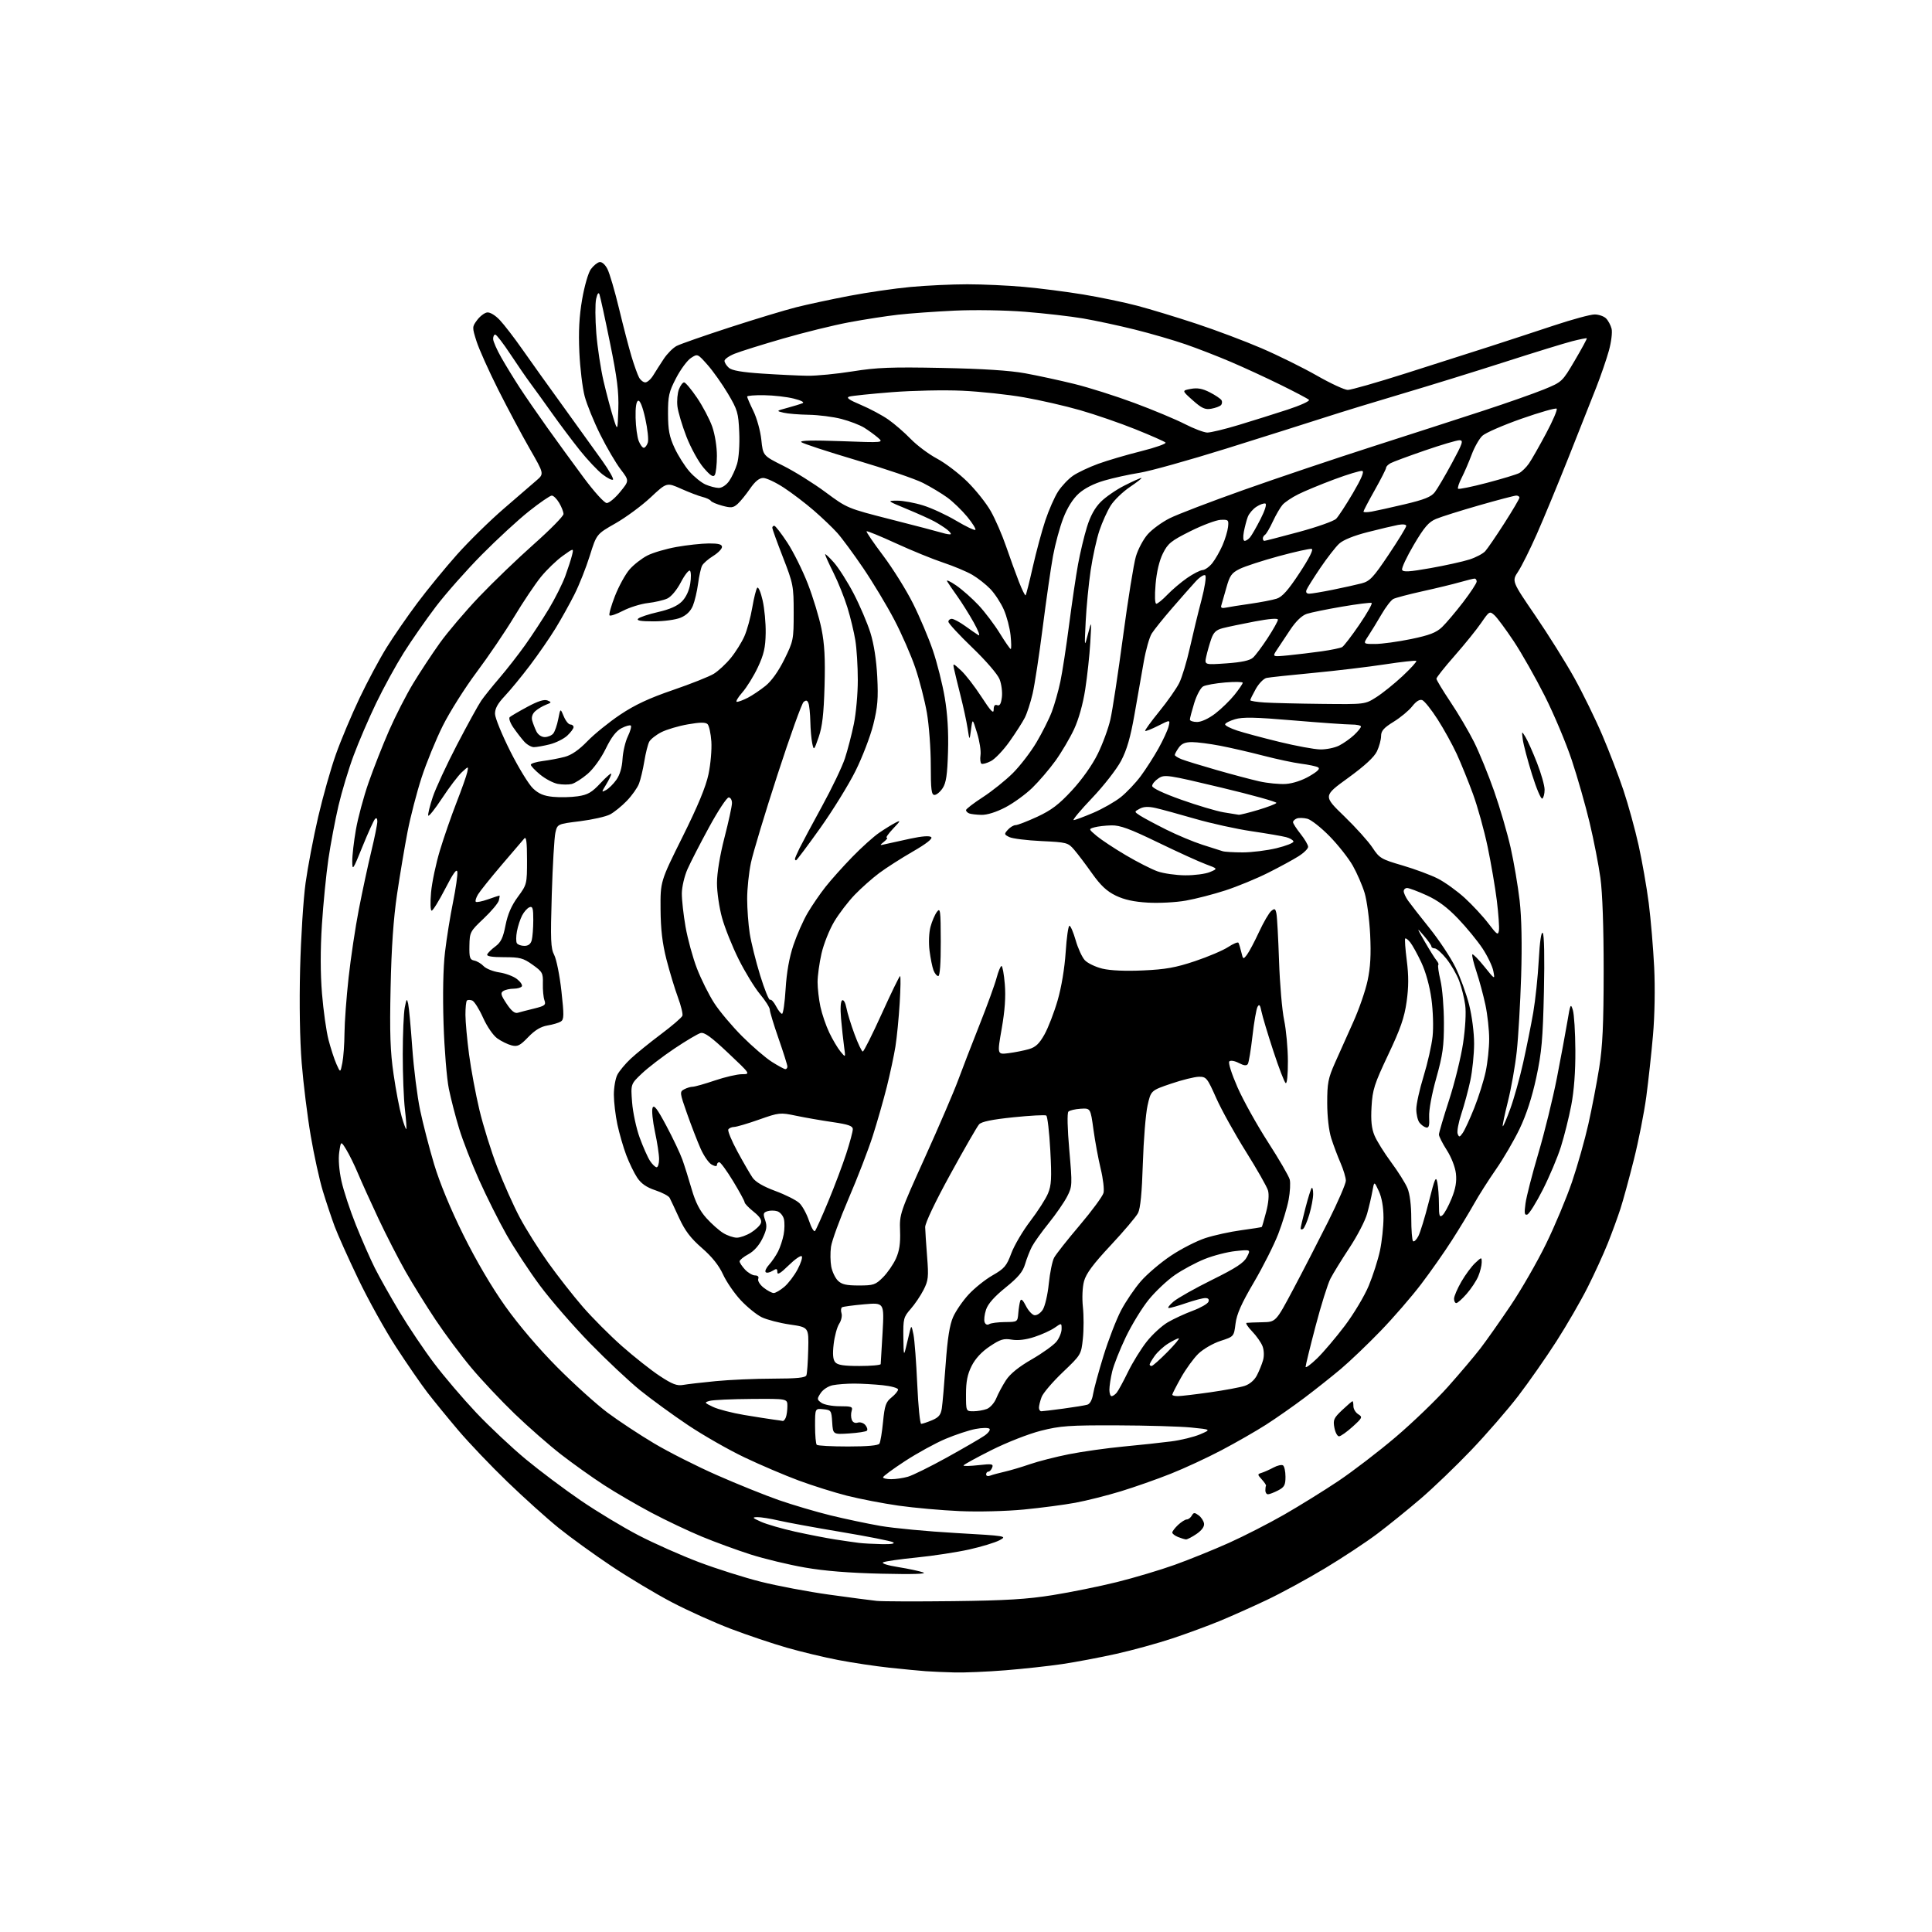 <?xml version="1.0" encoding="UTF-8" standalone="no"?>
<svg 
  version="1.1" 
  xmlns="http://www.w3.org/2000/svg" 
  xmlns:xlink="http://www.w3.org/1999/xlink" 
  xmlns:svg="http://www.w3.org/2000/svg"
  xmlns:rdf="http://www.w3.org/1999/02/22-rdf-syntax-ns#"
  xmlns:cc="http://creativecommons.org/ns#"
  xmlns:dc="http://purl.org/dc/elements/1.1/"
  viewBox="0 0 768 768"
  width="768"
  height="768"
>
<style>svg {background-color: white; }</style>"
<path stroke="none" fill="black" fill-rule="evenodd" d="M379.60,664.83C375.70,664.73 370.48,664.51 368.00,664.33C365.52,664.15 359.00,663.52 353.50,662.93C348.00,662.34 338.91,660.98 333.30,659.90C327.69,658.83 318.47,656.62 312.80,654.99C307.14,653.37 297.13,650.00 290.57,647.51C284.02,645.02 273.44,640.26 267.07,636.92C260.71,633.59 249.88,627.10 243.00,622.51C236.12,617.92 226.72,611.12 222.11,607.40C217.49,603.68 208.34,595.45 201.78,589.12C195.21,582.79 186.38,573.53 182.16,568.55C177.94,563.57 172.41,556.80 169.87,553.50C167.34,550.20 161.75,542.10 157.46,535.50C153.16,528.90 146.41,516.75 142.45,508.50C138.49,500.25 134.25,490.80 133.02,487.50C131.80,484.20 129.69,477.90 128.35,473.50C127.00,469.10 124.83,459.20 123.52,451.50C122.20,443.80 120.59,430.79 119.93,422.58C119.19,413.38 118.95,399.02 119.30,385.08C119.62,372.66 120.59,357.32 121.47,351.00C122.34,344.68 124.59,332.88 126.47,324.78C128.35,316.68 131.53,305.43 133.55,299.78C135.56,294.13 139.78,284.10 142.93,277.50C146.07,270.90 150.91,261.86 153.68,257.41C156.44,252.96 161.95,244.98 165.91,239.69C169.87,234.39 176.96,225.74 181.66,220.46C186.37,215.18 194.75,206.95 200.29,202.18C205.83,197.41 211.70,192.34 213.33,190.92C216.30,188.34 216.30,188.34 210.60,178.42C207.46,172.96 201.81,162.36 198.03,154.86C194.26,147.35 190.37,138.68 189.40,135.59C187.66,130.09 187.67,129.92 189.66,127.24C190.78,125.73 192.56,124.37 193.62,124.21C194.74,124.04 196.82,125.27 198.66,127.21C200.38,129.02 204.46,134.32 207.73,139.00C211.00,143.68 218.36,153.97 224.09,161.87C229.81,169.78 236.70,179.35 239.39,183.14C242.09,186.94 244.01,190.32 243.67,190.66C243.33,191.00 241.47,190.07 239.53,188.59C237.60,187.11 233.51,182.77 230.45,178.94C227.40,175.11 222.43,168.49 219.42,164.24C216.40,159.98 212.59,154.70 210.95,152.50C209.31,150.30 205.66,145.01 202.85,140.75C200.04,136.49 197.35,133.00 196.87,133.00C196.39,133.00 196.01,133.79 196.03,134.75C196.04,135.71 197.51,139.04 199.28,142.15C201.05,145.26 204.30,150.57 206.50,153.95C208.70,157.33 213.65,164.52 217.50,169.92C221.35,175.32 227.88,184.29 232.00,189.84C236.24,195.55 240.23,199.95 241.18,199.97C242.11,199.99 244.51,198.00 246.51,195.55C250.16,191.09 250.16,191.09 246.71,186.57C244.81,184.09 241.17,177.88 238.63,172.78C236.08,167.67 233.28,160.80 232.41,157.50C231.54,154.20 230.59,146.32 230.30,140.00C229.93,131.79 230.24,125.79 231.41,119.00C232.33,113.68 233.85,108.40 234.88,107.00C235.89,105.62 237.43,104.36 238.30,104.19C239.24,104.00 240.52,105.11 241.45,106.91C242.32,108.58 244.40,115.70 246.09,122.72C247.78,129.75 250.01,138.32 251.05,141.76C252.09,145.21 253.42,148.92 254.01,150.01C254.59,151.11 255.72,152.00 256.51,152.00C257.31,152.00 258.71,150.76 259.64,149.25C260.56,147.74 262.46,144.78 263.84,142.68C265.23,140.58 267.55,138.25 268.99,137.51C270.43,136.76 279.91,133.45 290.05,130.15C300.20,126.85 312.10,123.25 316.50,122.14C320.90,121.03 330.35,119.00 337.50,117.63C344.65,116.26 355.68,114.65 362.00,114.07C368.32,113.48 378.45,113.01 384.50,113.01C390.55,113.01 400.68,113.47 407.00,114.04C413.32,114.60 423.94,115.97 430.58,117.06C437.23,118.16 446.90,120.17 452.08,121.54C457.26,122.91 467.80,126.11 475.50,128.66C483.20,131.20 494.91,135.61 501.53,138.46C508.14,141.31 518.03,146.20 523.50,149.32C528.96,152.44 534.49,155.00 535.77,155.00C537.06,155.00 547.42,152.04 558.80,148.42C570.19,144.81 585.12,140.03 592.00,137.81C598.88,135.59 610.44,131.80 617.69,129.39C624.95,126.98 632.23,125.00 633.87,125.00C635.51,125.00 637.56,125.71 638.43,126.57C639.29,127.43 640.28,129.28 640.63,130.67C640.98,132.07 640.51,135.98 639.57,139.35C638.64,142.73 636.37,149.32 634.54,154.00C632.70,158.68 627.74,171.20 623.52,181.84C619.29,192.47 613.62,206.17 610.92,212.28C608.22,218.39 604.87,225.11 603.48,227.21C600.95,231.03 600.95,231.03 610.34,244.76C615.50,252.32 622.47,263.45 625.82,269.50C629.18,275.55 634.18,285.76 636.92,292.18C639.67,298.61 643.47,308.51 645.36,314.18C647.26,319.86 649.96,329.68 651.37,336.00C652.77,342.32 654.59,352.68 655.40,359.00C656.21,365.32 657.18,376.80 657.56,384.50C657.96,392.83 657.77,403.76 657.09,411.50C656.47,418.65 655.26,429.68 654.42,436.00C653.57,442.32 651.35,453.57 649.48,461.00C647.62,468.43 645.22,477.20 644.15,480.50C643.08,483.80 640.82,489.98 639.12,494.24C637.42,498.49 633.82,506.37 631.11,511.74C628.41,517.11 622.82,526.77 618.69,533.21C614.56,539.65 607.73,549.42 603.52,554.92C599.30,560.41 590.90,570.10 584.84,576.44C578.79,582.78 569.71,591.50 564.67,595.81C559.63,600.13 551.90,606.37 547.50,609.69C543.10,613.01 533.71,619.21 526.64,623.46C519.57,627.71 509.11,633.40 503.40,636.09C497.69,638.79 489.30,642.54 484.76,644.41C480.22,646.28 471.77,649.39 466.00,651.31C460.23,653.23 450.23,655.98 443.79,657.42C437.34,658.86 427.67,660.69 422.29,661.49C416.90,662.29 406.70,663.40 399.60,663.97C392.51,664.54 383.51,664.92 379.60,664.83zM379.00,636.48C399.82,636.23 408.29,635.72 418.50,634.08C425.65,632.94 437.12,630.60 444.00,628.90C450.88,627.19 461.23,624.10 467.00,622.03C472.77,619.96 482.45,616.04 488.50,613.33C494.55,610.61 504.45,605.54 510.50,602.07C516.55,598.60 526.23,592.60 532.00,588.74C537.77,584.87 548.03,577.01 554.78,571.27C561.54,565.53 570.93,556.49 575.64,551.20C580.36,545.90 586.13,539.07 588.47,536.03C590.81,532.99 596.21,525.33 600.47,519.00C604.73,512.67 611.07,501.65 614.56,494.50C618.06,487.35 622.70,476.26 624.89,469.85C627.07,463.44 630.00,453.09 631.40,446.85C632.80,440.61 634.73,430.55 635.70,424.50C637.06,415.97 637.46,407.33 637.48,386.00C637.49,368.70 637.01,354.97 636.19,349.00C635.47,343.77 633.54,333.88 631.90,327.02C630.26,320.16 627.08,308.98 624.81,302.18C622.55,295.38 617.72,283.89 614.07,276.66C610.42,269.42 604.88,259.64 601.75,254.93C598.61,250.21 595.16,245.55 594.08,244.57C592.16,242.84 592.02,242.92 588.80,247.60C586.99,250.25 582.24,256.12 578.25,260.66C574.26,265.19 571.00,269.30 571.00,269.80C571.00,270.29 573.51,274.45 576.58,279.04C579.66,283.63 583.87,290.78 585.95,294.94C588.03,299.10 591.63,307.90 593.94,314.50C596.26,321.10 599.21,331.23 600.51,337.00C601.81,342.77 603.41,352.23 604.08,358.00C604.86,364.84 605.07,375.29 604.68,388.00C604.34,398.73 603.56,412.23 602.93,418.00C602.30,423.77 600.71,432.74 599.40,437.93C598.10,443.11 597.18,447.51 597.37,447.70C597.56,447.89 598.91,444.77 600.36,440.77C601.82,436.77 604.12,428.55 605.47,422.50C606.82,416.45 608.63,407.45 609.49,402.50C610.34,397.55 611.33,388.19 611.68,381.71C612.08,374.22 612.66,370.26 613.27,370.87C613.84,371.44 614.03,380.62 613.73,394.16C613.31,413.09 612.85,418.31 610.69,428.36C609.01,436.19 606.75,443.12 604.07,448.72C601.83,453.38 597.60,460.64 594.66,464.85C591.73,469.06 587.82,475.20 585.98,478.50C584.13,481.80 580.18,488.32 577.18,493.00C574.19,497.68 568.67,505.55 564.90,510.50C561.14,515.45 553.89,523.82 548.78,529.10C543.68,534.38 536.58,541.16 533.00,544.18C529.42,547.19 522.90,552.37 518.50,555.68C514.10,558.99 507.23,563.80 503.23,566.36C499.23,568.92 491.31,573.46 485.63,576.45C479.95,579.45 470.85,583.67 465.40,585.83C459.96,588.00 451.00,591.15 445.50,592.83C440.00,594.50 431.90,596.55 427.50,597.36C423.10,598.18 413.88,599.39 407.00,600.06C399.89,600.74 388.90,601.02 381.50,600.69C374.35,600.38 363.41,599.40 357.19,598.52C350.97,597.63 341.75,595.85 336.69,594.57C331.64,593.28 323.00,590.57 317.50,588.53C312.00,586.49 302.32,582.37 296.00,579.36C289.68,576.35 279.55,570.57 273.50,566.52C267.45,562.47 258.90,556.24 254.50,552.69C250.10,549.13 241.08,540.66 234.45,533.86C227.83,527.06 218.91,516.79 214.64,511.04C210.37,505.29 204.38,496.17 201.32,490.77C198.26,485.37 193.36,475.57 190.42,469.00C187.48,462.43 183.92,453.26 182.51,448.62C181.09,443.98 179.26,436.88 178.43,432.84C177.60,428.80 176.65,417.15 176.32,406.95C175.95,395.24 176.16,384.73 176.90,378.45C177.54,372.98 178.98,364.04 180.09,358.60C181.19,353.15 181.96,347.75 181.80,346.60C181.59,345.13 180.15,347.11 177.00,353.25C174.52,358.06 172.10,361.99 171.60,362.00C171.10,362.00 170.99,358.84 171.35,354.75C171.71,350.76 173.30,343.23 174.89,338.00C176.47,332.77 179.44,324.23 181.48,319.00C183.52,313.77 185.43,308.38 185.73,307.00C186.27,304.50 186.27,304.50 183.60,306.96C182.13,308.31 178.60,312.96 175.75,317.29C172.89,321.63 170.41,324.73 170.23,324.20C170.05,323.66 170.86,320.36 172.02,316.86C173.19,313.36 177.54,303.98 181.69,296.00C185.85,288.02 190.18,280.15 191.32,278.50C192.46,276.85 195.71,272.80 198.55,269.50C201.38,266.20 205.95,260.35 208.70,256.50C211.45,252.65 215.72,246.12 218.20,242.00C220.67,237.88 223.60,232.03 224.71,229.00C225.81,225.97 227.03,222.22 227.40,220.66C228.08,217.82 228.08,217.82 223.64,221.01C221.19,222.77 217.32,226.51 215.03,229.32C212.74,232.13 207.96,239.26 204.41,245.15C200.86,251.04 194.14,260.96 189.48,267.18C184.82,273.41 178.77,283.00 176.02,288.50C173.28,294.00 169.48,303.28 167.58,309.12C165.68,314.96 163.17,324.64 162.01,330.62C160.85,336.60 158.97,347.80 157.83,355.50C156.41,365.11 155.60,376.72 155.27,392.52C154.88,410.80 155.12,417.90 156.45,427.02C157.36,433.33 158.81,440.90 159.65,443.82C160.49,446.75 161.33,449.00 161.51,448.82C161.68,448.65 161.44,445.12 160.96,441.00C160.48,436.88 160.09,426.98 160.10,419.00C160.11,411.02 160.47,402.70 160.90,400.50C161.59,396.96 161.75,396.79 162.25,399.00C162.56,400.38 163.30,408.25 163.88,416.50C164.47,424.75 165.87,435.90 167.00,441.28C168.13,446.66 170.63,456.33 172.56,462.78C174.77,470.16 179.06,480.54 184.15,490.81C189.22,501.04 195.44,511.64 200.86,519.26C206.15,526.70 214.16,536.10 221.50,543.49C228.10,550.13 237.10,558.25 241.49,561.54C245.89,564.82 254.20,570.31 259.97,573.74C265.73,577.18 277.00,582.88 285.01,586.40C293.01,589.93 304.09,594.39 309.61,596.32C315.14,598.24 324.35,600.96 330.08,602.37C335.81,603.77 344.77,605.67 350.00,606.58C355.23,607.49 368.73,608.76 380.00,609.40C400.13,610.55 400.44,610.60 397.35,612.26C395.61,613.19 390.16,614.85 385.24,615.95C380.31,617.04 370.93,618.48 364.39,619.13C357.85,619.78 351.86,620.64 351.09,621.04C350.26,621.46 352.75,622.26 357.09,622.95C361.16,623.60 365.62,624.56 367.00,625.07C368.63,625.68 362.91,625.86 350.50,625.57C337.64,625.28 327.75,624.49 319.89,623.11C313.50,622.00 303.83,619.66 298.39,617.93C292.95,616.19 284.23,613.00 279.00,610.83C273.77,608.67 264.77,604.40 259.00,601.35C253.22,598.29 244.68,593.31 240.00,590.27C235.32,587.23 227.68,581.78 223.00,578.15C218.32,574.52 210.05,567.27 204.60,562.03C199.16,556.79 191.39,548.54 187.34,543.69C183.28,538.85 176.91,530.30 173.17,524.69C169.43,519.09 164.04,510.41 161.20,505.41C158.36,500.41 153.51,490.96 150.43,484.41C147.35,477.86 143.70,469.80 142.32,466.50C140.94,463.20 138.84,458.93 137.66,457.00C135.51,453.50 135.51,453.50 134.85,458.00C134.45,460.77 134.79,465.18 135.73,469.48C136.58,473.32 139.17,481.20 141.50,486.99C143.82,492.78 147.19,500.43 148.98,504.01C150.77,507.58 155.19,515.43 158.80,521.46C162.42,527.49 168.62,536.71 172.59,541.96C176.55,547.21 184.09,556.04 189.34,561.60C194.59,567.15 203.45,575.47 209.04,580.10C214.62,584.72 224.46,592.10 230.91,596.50C237.35,600.90 247.66,607.12 253.83,610.32C259.99,613.52 270.80,618.32 277.84,620.98C284.89,623.64 296.01,627.16 302.57,628.80C309.13,630.44 321.25,632.73 329.50,633.88C337.75,635.03 346.30,636.15 348.50,636.38C350.70,636.61 364.43,636.65 379.00,636.48zM350.50,613.82C354.35,613.90 355.96,613.63 355.00,613.07C354.18,612.58 344.95,610.76 334.50,609.01C324.05,607.26 312.80,605.20 309.50,604.43C306.20,603.66 302.38,603.05 301.00,603.09C298.86,603.13 299.09,603.40 302.54,604.94C304.76,605.93 310.84,607.69 316.04,608.85C321.24,610.00 328.43,611.40 332.00,611.96C335.57,612.51 339.85,613.13 341.50,613.33C343.15,613.54 347.20,613.75 350.50,613.82zM471.44,611.94C470.92,611.90 469.49,611.47 468.25,610.97C467.01,610.47 466.00,609.68 466.00,609.21C466.00,608.73 467.04,607.37 468.31,606.17C469.59,604.98 471.14,604.00 471.76,604.00C472.39,604.00 473.28,603.32 473.75,602.49C474.47,601.20 474.86,601.18 476.46,602.35C477.49,603.10 478.46,604.57 478.62,605.62C478.81,606.84 477.74,608.32 475.65,609.76C473.85,610.99 471.95,611.97 471.44,611.94zM504.05,594.00C503.47,594.00 503.00,593.33 503.00,592.50C503.00,591.67 503.11,590.82 503.25,590.60C503.39,590.39 502.65,589.27 501.61,588.13C499.77,586.08 499.77,586.03 501.61,585.44C502.65,585.11 504.74,584.18 506.25,583.36C507.77,582.55 509.45,582.16 510.00,582.50C510.55,582.84 511.00,584.88 511.00,587.03C511.00,590.36 510.55,591.18 508.05,592.47C506.43,593.31 504.63,594.00 504.05,594.00zM354.26,588.00C356.05,588.00 359.05,587.56 360.92,587.02C362.80,586.48 369.77,583.04 376.42,579.36C383.06,575.68 389.77,571.79 391.33,570.71C392.88,569.64 393.78,568.39 393.33,567.95C392.87,567.51 390.38,567.54 387.78,568.04C385.18,568.53 379.78,570.32 375.78,572.01C371.78,573.71 364.57,577.67 359.77,580.80C354.96,583.94 351.02,586.84 351.02,587.25C351.01,587.66 352.47,588.00 354.26,588.00zM393.67,586.57C394.59,586.22 397.18,585.52 399.42,585.01C401.66,584.50 406.17,583.16 409.44,582.03C412.71,580.90 419.68,579.12 424.94,578.07C430.20,577.03 439.90,575.66 446.50,575.03C453.10,574.41 461.69,573.49 465.58,572.98C469.47,572.48 474.65,571.21 477.08,570.16C481.50,568.26 481.50,568.26 473.50,567.46C469.10,567.03 455.82,566.64 444.00,566.60C425.00,566.54 421.49,566.79 413.79,568.74C408.86,569.99 400.29,573.35 394.04,576.48C387.97,579.53 383.00,582.26 383.00,582.56C383.00,582.86 385.71,582.79 389.02,582.42C394.33,581.82 394.96,581.93 394.41,583.37C394.07,584.27 393.38,585.00 392.89,585.00C392.40,585.00 392.00,585.50 392.00,586.11C392.00,586.73 392.73,586.93 393.67,586.57zM337.11,575.00C344.85,575.00 349.12,574.61 349.59,573.86C349.98,573.23 350.63,569.31 351.03,565.15C351.67,558.67 352.15,557.30 354.39,555.51C355.82,554.36 357.00,552.94 357.00,552.35C357.00,551.77 354.23,551.00 350.85,550.64C347.47,550.29 342.35,550.00 339.48,550.00C336.60,550.00 332.81,550.29 331.06,550.64C329.25,551.00 327.16,552.36 326.24,553.76C324.71,556.09 324.73,556.33 326.50,557.62C327.55,558.39 330.77,559.00 333.76,559.00C338.54,559.00 339.07,559.20 338.54,560.86C338.22,561.88 338.24,563.47 338.60,564.39C338.99,565.42 339.90,565.85 340.98,565.51C341.93,565.20 343.30,565.65 344.00,566.50C344.71,567.35 344.98,568.35 344.60,568.73C344.23,569.10 341.04,569.59 337.52,569.82C331.12,570.23 331.12,570.23 330.81,565.36C330.51,560.68 330.38,560.49 327.25,560.19C324.00,559.87 324.00,559.87 324.00,566.77C324.00,570.56 324.30,573.97 324.67,574.33C325.03,574.70 330.63,575.00 337.11,575.00zM532.30,570.96C531.63,570.98 530.80,569.44 530.44,567.53C529.86,564.44 530.19,563.69 533.53,560.53C535.59,558.59 537.44,557.00 537.64,557.00C537.84,557.00 538.00,557.90 538.00,558.99C538.00,560.09 538.86,561.52 539.92,562.18C541.72,563.30 541.58,563.61 537.67,567.15C535.37,569.22 532.96,570.94 532.30,570.96zM366.19,566.00C366.67,566.00 368.60,565.36 370.47,564.58C373.16,563.45 373.99,562.45 374.39,559.83C374.67,558.00 375.36,550.07 375.92,542.21C376.65,532.03 377.50,526.65 378.88,523.53C379.95,521.12 382.72,517.09 385.04,514.58C387.36,512.06 391.65,508.63 394.57,506.96C399.26,504.28 400.14,503.24 402.01,498.21C403.18,495.07 406.57,489.31 409.55,485.41C412.53,481.51 415.70,476.57 416.59,474.43C417.95,471.18 418.10,468.39 417.51,457.27C417.11,449.97 416.39,443.74 415.90,443.44C415.41,443.13 409.51,443.45 402.80,444.14C394.31,445.02 390.17,445.87 389.20,446.95C388.43,447.80 383.28,456.74 377.76,466.82C371.75,477.76 367.73,486.22 367.77,487.82C367.80,489.29 368.15,494.57 368.54,499.54C369.18,507.63 369.03,509.02 367.12,512.76C365.95,515.06 363.64,518.48 361.99,520.35C359.18,523.55 359.01,524.25 359.10,531.63C359.20,538.86 359.28,539.17 360.16,535.50C360.68,533.30 361.38,530.38 361.72,529.00C362.25,526.76 362.40,526.92 363.12,530.50C363.56,532.70 364.23,541.59 364.62,550.25C365.00,558.91 365.71,566.00 366.19,566.00zM311.14,564.85C311.50,564.93 312.06,564.29 312.39,563.42C312.73,562.55 313.00,560.52 313.00,558.92C313.00,556.00 313.00,556.00 298.75,556.10C290.91,556.15 283.44,556.50 282.14,556.86C279.88,557.49 279.94,557.60 283.44,559.27C285.46,560.23 291.02,561.67 295.80,562.47C300.59,563.27 305.85,564.09 307.50,564.31C309.15,564.52 310.79,564.77 311.14,564.85zM386.93,561.00C388.55,561.00 390.95,560.59 392.28,560.08C393.60,559.58 395.29,557.67 396.04,555.83C396.78,554.00 398.51,550.78 399.88,548.67C401.54,546.11 404.96,543.34 410.18,540.34C414.47,537.86 418.89,534.68 419.99,533.28C421.10,531.88 422.00,529.64 422.00,528.30C422.00,525.86 422.00,525.86 419.25,527.79C417.74,528.85 414.13,530.50 411.23,531.44C407.81,532.57 404.65,532.95 402.18,532.53C398.96,531.99 397.64,532.39 393.45,535.20C390.22,537.35 387.72,540.06 386.25,542.96C384.58,546.28 384.00,549.16 384.00,554.21C384.00,561.00 384.00,561.00 386.93,561.00zM413.93,561.00C414.44,561.00 418.38,560.53 422.68,559.95C426.98,559.37 431.27,558.67 432.22,558.39C433.27,558.08 434.15,556.47 434.51,554.19C434.84,552.16 436.70,545.33 438.65,539.00C440.60,532.67 443.73,524.57 445.60,520.98C447.48,517.39 451.05,512.13 453.54,509.28C456.03,506.43 461.39,501.87 465.46,499.16C469.52,496.44 475.69,493.29 479.17,492.15C482.65,491.02 489.07,489.62 493.43,489.03C497.79,488.45 501.47,487.86 501.59,487.73C501.71,487.61 502.50,484.89 503.33,481.70C504.27,478.09 504.54,474.89 504.04,473.20C503.61,471.72 499.66,464.78 495.27,457.78C490.88,450.78 485.57,441.22 483.48,436.53C479.89,428.46 479.52,428.00 476.59,428.03C474.89,428.05 469.90,429.28 465.50,430.78C457.50,433.50 457.50,433.50 456.16,439.50C455.43,442.80 454.59,453.15 454.30,462.50C453.94,474.06 453.33,480.36 452.39,482.19C451.63,483.67 446.74,489.45 441.52,495.03C434.52,502.52 431.74,506.27 430.92,509.30C430.27,511.70 430.09,515.98 430.47,519.57C430.83,522.96 430.83,528.60 430.46,532.11C429.79,538.47 429.75,538.54 422.45,545.50C418.42,549.35 414.64,553.77 414.06,555.32C413.48,556.86 413.00,558.78 413.00,559.57C413.00,560.35 413.42,561.00 413.93,561.00zM441.88,555.00C442.36,555.00 443.27,554.38 443.90,553.62C444.53,552.86 446.55,549.15 448.39,545.37C450.23,541.59 453.59,536.16 455.85,533.30C458.11,530.44 461.88,526.99 464.23,525.62C466.58,524.25 471.05,522.19 474.16,521.03C477.27,519.87 480.07,518.27 480.38,517.46C480.74,516.51 480.30,516.00 479.13,516.00C478.13,516.00 474.70,516.90 471.50,518.00C468.30,519.10 465.19,519.98 464.59,519.96C463.99,519.94 464.85,518.79 466.50,517.39C468.15,515.99 475.04,512.11 481.81,508.76C491.35,504.04 494.47,502.00 495.66,499.68C497.21,496.69 497.21,496.69 491.17,497.32C487.85,497.67 482.29,499.10 478.82,500.51C475.34,501.91 470.02,504.77 467.00,506.86C463.98,508.95 459.33,513.33 456.68,516.58C454.02,519.84 449.91,526.55 447.53,531.50C445.16,536.45 442.72,542.61 442.11,545.19C441.50,547.77 441.00,551.04 441.00,552.44C441.00,553.85 441.39,555.00 441.88,555.00zM468.25,554.98C469.49,554.97 475.23,554.29 481.00,553.47C486.77,552.65 492.97,551.50 494.77,550.91C496.78,550.25 498.65,548.64 499.64,546.73C500.53,545.02 501.62,542.32 502.07,540.74C502.56,539.06 502.48,536.75 501.89,535.18C501.33,533.71 499.47,531.04 497.74,529.25C496.02,527.46 495.03,525.94 495.55,525.86C496.07,525.78 498.90,525.67 501.84,525.61C507.18,525.50 507.18,525.50 514.09,512.50C517.89,505.35 524.14,493.21 528.00,485.51C531.85,477.82 535.00,470.54 535.00,469.35C535.00,468.15 534.05,464.99 532.90,462.33C531.74,459.67 530.08,455.25 529.20,452.50C528.24,449.48 527.60,443.94 527.59,438.50C527.58,430.58 527.95,428.66 530.68,422.50C532.38,418.65 535.65,411.36 537.93,406.30C540.22,401.24 542.79,393.82 543.64,389.80C544.77,384.52 545.05,379.45 544.66,371.50C544.36,365.45 543.37,358.02 542.47,355.00C541.56,351.98 539.43,347.07 537.74,344.09C536.05,341.12 531.90,335.86 528.52,332.41C525.13,328.95 521.16,325.83 519.68,325.46C518.21,325.09 516.33,325.04 515.50,325.36C514.68,325.68 514.00,326.34 514.00,326.83C514.00,327.32 515.35,329.42 517.00,331.50C518.65,333.58 520.00,335.88 520.00,336.62C520.00,337.37 518.28,339.06 516.18,340.38C514.09,341.71 508.64,344.67 504.08,346.96C499.52,349.25 491.90,352.39 487.15,353.94C482.39,355.49 475.30,357.32 471.38,358.01C467.47,358.71 460.69,359.07 456.31,358.81C450.76,358.49 446.90,357.65 443.54,356.02C439.97,354.29 437.53,352.00 434.11,347.19C431.58,343.61 428.37,339.37 426.98,337.76C424.56,334.95 424.06,334.82 413.98,334.34C408.22,334.07 402.49,333.36 401.25,332.76C399.14,331.73 399.10,331.55 400.65,329.83C401.56,328.82 402.94,328.00 403.72,328.00C404.50,328.00 408.36,326.50 412.32,324.68C417.94,322.07 420.94,319.80 426.12,314.19C430.11,309.88 434.18,304.13 436.33,299.76C438.31,295.77 440.59,289.57 441.40,286.00C442.22,282.43 444.48,267.57 446.43,252.98C448.38,238.40 450.67,224.11 451.53,221.22C452.38,218.33 454.49,214.37 456.21,212.42C457.92,210.46 461.85,207.59 464.92,206.04C468.00,204.48 481.32,199.39 494.51,194.71C507.70,190.03 530.65,182.31 545.50,177.54C560.35,172.77 580.15,166.37 589.50,163.31C598.85,160.26 609.76,156.42 613.75,154.79C620.96,151.83 621.01,151.78 626.02,143.27C628.79,138.57 630.93,134.61 630.78,134.48C630.62,134.34 628.02,134.86 625.00,135.63C621.98,136.40 609.83,140.14 598.00,143.95C586.17,147.75 567.95,153.39 557.50,156.48C547.05,159.57 533.10,163.84 526.50,165.98C519.90,168.11 502.35,173.66 487.50,178.31C472.65,182.95 457.12,187.29 453.00,187.94C448.88,188.59 442.55,189.98 438.96,191.03C434.83,192.23 431.07,194.14 428.79,196.22C426.47,198.32 424.26,201.84 422.66,206.00C421.28,209.57 419.45,216.32 418.59,221.00C417.73,225.68 415.89,238.48 414.49,249.45C413.10,260.42 411.29,272.25 410.48,275.74C409.67,279.22 408.28,283.52 407.38,285.29C406.48,287.06 403.76,291.31 401.32,294.75C398.89,298.19 395.56,301.69 393.92,302.54C392.28,303.39 390.58,303.86 390.14,303.58C389.70,303.31 389.53,301.76 389.77,300.14C390.00,298.52 389.39,294.56 388.39,291.35C386.59,285.50 386.59,285.50 386.00,290.00C385.40,294.50 385.40,294.50 384.63,289.50C384.20,286.75 382.94,280.90 381.82,276.50C380.71,272.10 379.56,267.38 379.27,266.00C378.74,263.50 378.74,263.50 382.01,266.50C383.81,268.15 387.47,272.88 390.14,277.00C393.79,282.63 395.00,283.91 395.00,282.14C395.00,280.53 395.44,279.96 396.40,280.32C397.40,280.71 397.93,279.81 398.26,277.18C398.52,275.16 398.11,271.93 397.34,270.00C396.55,268.00 391.88,262.59 386.47,257.40C381.26,252.39 377.00,247.78 377.00,247.15C377.00,246.52 377.61,246.00 378.35,246.00C379.09,246.00 381.45,247.26 383.60,248.80C385.74,250.35 388.15,252.00 388.95,252.49C389.74,252.97 388.90,250.69 387.07,247.43C385.24,244.17 382.30,239.47 380.53,237.00C378.76,234.53 376.95,231.87 376.50,231.10C376.06,230.32 377.67,231.06 380.10,232.72C382.52,234.39 386.54,237.95 389.04,240.63C391.54,243.31 395.32,248.31 397.44,251.75C399.55,255.19 401.51,258.00 401.78,258.00C402.06,258.00 402.03,255.56 401.72,252.58C401.41,249.59 400.20,244.98 399.03,242.33C397.86,239.67 395.46,236.00 393.70,234.16C391.94,232.33 388.70,229.78 386.50,228.50C384.30,227.21 379.11,225.04 374.97,223.66C370.83,222.29 362.36,218.83 356.15,215.98C349.94,213.13 344.69,210.98 344.47,211.19C344.26,211.41 347.23,215.78 351.09,220.90C354.94,226.03 360.27,234.56 362.92,239.86C365.58,245.16 369.13,253.55 370.82,258.50C372.51,263.45 374.64,271.90 375.55,277.29C376.66,283.84 377.09,290.96 376.85,298.83C376.58,307.97 376.11,311.19 374.73,313.29C373.75,314.78 372.29,316.00 371.48,316.00C370.26,316.00 370.00,313.93 370.00,304.13C370.00,297.60 369.30,288.27 368.46,283.38C367.61,278.50 365.54,270.45 363.86,265.50C362.19,260.55 358.41,251.91 355.46,246.30C352.52,240.69 346.96,231.46 343.12,225.80C339.27,220.13 334.63,213.84 332.81,211.82C330.99,209.79 326.80,205.79 323.50,202.93C320.20,200.07 314.84,195.99 311.59,193.86C308.35,191.74 304.66,190.00 303.39,190.00C301.82,190.00 300.18,191.33 298.16,194.25C296.55,196.59 294.33,199.32 293.22,200.32C291.48,201.88 290.63,201.98 287.14,201.04C284.91,200.44 282.84,199.56 282.55,199.08C282.26,198.61 280.78,197.92 279.26,197.54C277.74,197.17 273.92,195.71 270.77,194.30C265.03,191.74 265.03,191.74 258.61,197.75C255.08,201.05 248.80,205.68 244.66,208.04C237.14,212.32 237.14,212.32 234.46,220.89C232.99,225.61 230.25,232.52 228.37,236.25C226.50,239.98 223.11,246.06 220.84,249.77C218.58,253.47 214.00,260.10 210.67,264.50C207.34,268.90 202.83,274.39 200.65,276.69C197.80,279.71 196.72,281.71 196.78,283.82C196.82,285.43 199.55,292.09 202.83,298.62C206.12,305.16 210.18,311.80 211.86,313.39C214.13,315.55 216.17,316.41 219.90,316.76C222.64,317.03 227.05,316.92 229.69,316.53C233.67,315.94 235.24,315.03 238.75,311.27C241.09,308.77 243.00,307.12 243.00,307.61C242.99,308.10 242.09,309.98 240.99,311.79C239.03,315.00 239.03,315.05 240.92,314.04C241.99,313.47 243.83,311.65 245.01,309.99C246.39,308.05 247.27,305.10 247.46,301.74C247.63,298.86 248.57,294.82 249.56,292.76C250.55,290.71 251.09,288.76 250.77,288.44C250.45,288.12 248.79,288.57 247.09,289.45C244.93,290.57 243.03,293.03 240.79,297.63C238.91,301.48 235.92,305.62 233.57,307.64C231.36,309.53 228.53,311.33 227.27,311.65C226.01,311.96 223.52,311.94 221.72,311.61C219.92,311.27 216.77,309.61 214.72,307.92C212.68,306.24 211.00,304.46 211.00,303.99C211.00,303.51 213.14,302.85 215.75,302.52C218.36,302.19 222.30,301.45 224.50,300.86C227.19,300.15 230.14,298.11 233.49,294.65C236.23,291.82 242.08,287.08 246.49,284.12C252.36,280.19 257.98,277.56 267.50,274.30C274.65,271.85 281.96,268.94 283.75,267.84C285.54,266.74 288.57,263.93 290.48,261.59C292.40,259.25 294.84,255.35 295.91,252.92C296.99,250.49 298.39,245.35 299.04,241.50C299.70,237.65 300.58,234.11 301.02,233.64C301.46,233.17 302.42,235.42 303.15,238.64C303.89,241.86 304.44,247.73 304.37,251.68C304.28,257.39 303.65,260.15 301.28,265.22C299.64,268.73 296.83,273.26 295.04,275.30C293.26,277.33 292.31,279.00 292.95,279.00C293.58,279.00 295.54,278.26 297.30,277.35C299.06,276.44 302.21,274.32 304.30,272.64C306.70,270.71 309.46,266.83 311.80,262.10C315.39,254.82 315.50,254.29 315.50,243.55C315.50,232.94 315.33,232.07 311.25,221.57C308.91,215.56 307.00,210.27 307.00,209.82C307.00,209.37 307.35,209.00 307.79,209.00C308.22,209.00 310.55,212.00 312.97,215.68C315.38,219.35 319.05,226.73 321.13,232.08C323.20,237.43 325.64,245.46 326.54,249.91C327.77,256.00 328.08,261.68 327.77,272.76C327.45,283.85 326.88,288.86 325.44,293.00C323.58,298.34 323.51,298.41 322.88,295.50C322.53,293.85 322.18,289.95 322.12,286.83C322.05,283.71 321.72,280.44 321.38,279.56C320.92,278.35 320.44,278.22 319.44,279.05C318.71,279.65 314.04,292.66 309.07,307.95C304.10,323.23 299.35,338.98 298.51,342.94C297.68,346.89 297.00,353.36 297.01,357.32C297.01,361.27 297.47,367.43 298.02,371.00C298.57,374.57 300.44,382.10 302.17,387.71C303.90,393.33 305.67,397.70 306.11,397.43C306.55,397.16 307.62,398.30 308.48,399.97C309.35,401.64 310.42,403.00 310.87,403.00C311.33,403.00 311.97,398.53 312.30,393.06C312.70,386.49 313.75,380.60 315.40,375.69C316.78,371.60 319.32,365.84 321.07,362.88C322.81,359.92 326.01,355.25 328.19,352.50C330.36,349.75 335.14,344.41 338.82,340.63C342.49,336.85 347.30,332.53 349.50,331.03C351.70,329.53 354.62,327.72 356.00,327.02C358.16,325.92 358.03,326.25 355.05,329.37C353.16,331.37 352.01,333.00 352.49,333.00C352.98,333.00 352.51,333.71 351.44,334.57C349.57,336.09 349.59,336.13 352.00,335.55C353.38,335.22 357.81,334.25 361.86,333.38C366.59,332.37 369.55,332.15 370.18,332.78C370.80,333.40 368.17,335.45 362.82,338.53C358.24,341.17 352.25,345.01 349.50,347.06C346.75,349.11 342.39,352.98 339.81,355.65C337.23,358.32 333.54,363.13 331.62,366.34C329.69,369.56 327.42,375.27 326.56,379.04C325.70,382.81 325.00,387.92 325.00,390.40C325.00,392.88 325.51,397.29 326.13,400.20C326.76,403.12 328.34,407.75 329.66,410.50C330.97,413.25 332.97,416.62 334.10,418.00C336.16,420.50 336.16,420.50 335.53,416.00C335.19,413.52 334.65,408.52 334.33,404.89C333.98,400.85 334.15,398.03 334.77,397.64C335.35,397.29 336.07,398.57 336.46,400.64C336.83,402.63 338.29,407.35 339.69,411.13C341.09,414.91 342.56,418.00 342.97,418.00C343.37,418.00 346.76,411.25 350.50,403.00C354.24,394.75 357.52,388.00 357.80,388.00C358.08,388.00 358.00,392.84 357.64,398.75C357.28,404.66 356.52,412.43 355.95,416.00C355.38,419.57 353.83,426.79 352.52,432.04C351.20,437.29 348.69,446.07 346.94,451.54C345.19,457.02 340.87,468.23 337.33,476.45C333.80,484.68 330.65,493.30 330.33,495.63C330.01,497.95 330.06,501.48 330.43,503.48C330.80,505.48 331.99,507.99 333.06,509.06C334.58,510.58 336.39,511.00 341.38,511.00C347.25,511.00 348.02,510.74 351.01,507.75C352.79,505.96 355.10,502.62 356.14,500.32C357.52,497.27 357.97,494.28 357.79,489.32C357.55,482.61 357.71,482.14 367.72,460.00C373.31,447.62 379.21,433.90 380.83,429.50C382.45,425.10 386.27,415.20 389.33,407.50C392.39,399.80 395.46,391.36 396.15,388.75C396.85,386.14 397.73,384.00 398.12,384.00C398.51,384.00 399.10,387.26 399.43,391.25C399.84,396.22 399.45,401.75 398.20,408.87C396.38,419.23 396.38,419.23 400.94,418.65C403.45,418.33 407.07,417.61 409.00,417.05C411.68,416.27 413.13,414.90 415.20,411.21C416.68,408.56 419.03,402.48 420.42,397.69C421.95,392.41 423.20,384.87 423.62,378.50C423.99,372.72 424.67,368.00 425.12,368.00C425.57,368.00 426.68,370.59 427.59,373.75C428.49,376.91 430.12,380.48 431.22,381.68C432.31,382.87 435.47,384.39 438.24,385.06C441.41,385.82 447.40,386.08 454.39,385.76C463.32,385.36 467.36,384.64 475.00,382.08C480.23,380.33 486.17,377.80 488.20,376.47C490.24,375.13 492.09,374.36 492.31,374.77C492.54,375.17 493.05,376.85 493.44,378.50C494.14,381.42 494.20,381.45 495.70,379.50C496.54,378.40 498.69,374.34 500.48,370.48C502.27,366.62 504.45,362.87 505.33,362.14C506.69,361.01 506.99,361.15 507.40,363.16C507.67,364.45 508.13,372.93 508.44,382.00C508.74,391.07 509.65,401.65 510.46,405.50C511.27,409.35 511.94,416.69 511.96,421.81C511.98,427.23 511.62,430.88 511.08,430.55C510.57,430.24 508.35,424.47 506.15,417.74C503.94,411.01 501.83,403.96 501.45,402.08C500.92,399.44 500.57,399.02 499.89,400.23C499.41,401.09 498.50,406.30 497.88,411.80C497.25,417.30 496.43,422.31 496.04,422.93C495.54,423.74 494.54,423.64 492.45,422.56C490.79,421.70 489.17,421.43 488.67,421.93C488.17,422.43 489.57,426.83 491.92,432.20C494.19,437.37 499.65,447.19 504.06,454.03C508.47,460.87 512.35,467.55 512.69,468.89C513.02,470.22 512.83,473.83 512.25,476.91C511.68,480.00 509.82,486.11 508.13,490.51C506.43,494.90 502.06,503.58 498.41,509.79C493.48,518.18 491.61,522.38 491.14,526.19C490.50,531.30 490.50,531.30 485.16,533.04C482.20,534.00 478.29,536.27 476.36,538.13C474.46,539.98 471.35,544.27 469.45,547.66C467.55,551.05 466.00,554.09 466.00,554.41C466.00,554.74 467.01,554.99 468.25,554.98zM271.54,550.53C273.21,550.23 279.06,549.55 284.54,549.02C290.02,548.49 300.25,548.04 307.28,548.03C316.87,548.01 320.19,547.67 320.56,546.69C320.84,545.97 321.16,541.38 321.28,536.50C321.50,527.61 321.50,527.61 314.00,526.52C309.88,525.92 304.84,524.61 302.80,523.62C300.77,522.63 297.03,519.60 294.48,516.88C291.94,514.16 288.76,509.54 287.42,506.61C285.78,503.03 283.04,499.59 279.02,496.10C274.54,492.20 272.30,489.25 269.98,484.21C268.29,480.52 266.58,476.89 266.19,476.15C265.80,475.41 263.24,474.06 260.51,473.15C257.02,471.99 254.88,470.51 253.31,468.16C252.08,466.32 250.12,462.27 248.94,459.16C247.77,456.05 246.19,450.57 245.42,447.00C244.66,443.43 244.03,438.12 244.02,435.20C244.01,432.29 244.64,428.69 245.42,427.20C246.20,425.72 248.56,422.88 250.67,420.90C252.78,418.92 258.17,414.54 262.66,411.17C267.15,407.81 271.02,404.48 271.27,403.77C271.52,403.07 270.71,399.76 269.47,396.41C268.23,393.06 266.19,386.31 264.93,381.41C263.29,374.95 262.64,369.45 262.58,361.44C262.50,350.39 262.50,350.39 271.30,332.70C277.41,320.43 280.57,312.80 281.64,307.76C282.48,303.77 282.99,297.91 282.77,294.74C282.55,291.56 281.87,288.47 281.27,287.87C280.47,287.07 278.34,287.08 273.44,287.94C269.73,288.58 264.99,289.99 262.89,291.06C260.79,292.13 258.62,293.84 258.08,294.85C257.54,295.87 256.66,299.35 256.13,302.60C255.60,305.84 254.65,309.85 254.02,311.50C253.40,313.15 251.22,316.22 249.19,318.33C247.16,320.44 244.15,322.88 242.50,323.75C240.85,324.62 235.47,325.83 230.53,326.45C221.57,327.56 221.57,327.56 220.77,331.03C220.34,332.94 219.69,343.96 219.34,355.52C218.79,373.72 218.92,376.95 220.32,379.65C221.20,381.36 222.49,387.79 223.17,393.94C224.24,403.59 224.21,405.25 222.96,406.06C222.16,406.58 219.77,407.29 217.65,407.64C214.97,408.09 212.64,409.50 209.97,412.27C206.71,415.66 205.73,416.15 203.38,415.56C201.86,415.18 199.31,413.93 197.70,412.79C196.02,411.59 193.61,408.08 192.00,404.50C190.47,401.09 188.54,398.04 187.71,397.72C186.88,397.40 185.93,397.41 185.60,397.74C185.27,398.06 185.01,400.62 185.02,403.42C185.03,406.21 185.68,413.31 186.46,419.19C187.24,425.07 189.09,434.97 190.57,441.19C192.05,447.41 195.25,457.68 197.69,464.00C200.12,470.32 204.13,479.30 206.60,483.94C209.06,488.58 214.16,496.68 217.92,501.94C221.68,507.20 227.85,515.08 231.64,519.45C235.43,523.83 242.46,530.88 247.27,535.13C252.09,539.38 258.83,544.71 262.26,546.97C267.22,550.24 269.12,550.97 271.54,550.53zM523.59,539.96C526.11,537.51 531.06,531.67 534.59,527.00C538.12,522.33 542.39,515.19 544.08,511.14C545.77,507.09 547.78,500.79 548.56,497.14C549.33,493.49 549.96,487.57 549.96,484.00C549.95,479.82 549.29,476.07 548.11,473.50C546.26,469.50 546.26,469.50 545.55,473.50C545.16,475.70 544.21,479.75 543.44,482.50C542.68,485.25 539.53,491.32 536.44,496.00C533.35,500.68 529.95,506.21 528.87,508.29C527.80,510.38 525.13,518.87 522.96,527.16C520.78,535.45 519.00,542.73 519.00,543.33C519.00,543.93 521.06,542.41 523.59,539.96zM341.62,543.00C346.23,543.00 350.04,542.66 350.09,542.25C350.14,541.84 350.48,536.16 350.84,529.64C351.50,517.78 351.50,517.78 343.51,518.48C339.11,518.87 335.16,519.40 334.72,519.67C334.28,519.95 334.19,521.01 334.51,522.04C334.84,523.07 334.42,524.95 333.59,526.22C332.75,527.50 331.77,531.11 331.40,534.25C330.93,538.24 331.11,540.43 331.99,541.48C332.93,542.62 335.36,543.00 341.62,543.00zM457.78,543.00C458.22,543.00 461.01,540.52 464.00,537.50C466.99,534.48 469.05,532.00 468.58,532.00C468.12,532.00 466.23,532.93 464.39,534.07C462.54,535.21 460.13,537.42 459.02,538.97C457.91,540.53 457.00,542.08 457.00,542.40C457.00,542.73 457.35,543.00 457.78,543.00zM393.23,526.36C393.92,525.93 396.73,525.57 399.49,525.54C404.48,525.50 404.50,525.49 404.79,522.00C404.95,520.08 405.30,517.86 405.58,517.07C405.91,516.13 406.66,516.81 407.79,519.07C408.73,520.95 410.26,522.64 411.19,522.81C412.12,522.98 413.60,522.02 414.50,520.65C415.39,519.28 416.48,514.63 416.91,510.29C417.35,505.96 418.30,501.31 419.02,499.96C419.74,498.61 424.32,492.80 429.20,487.06C434.07,481.31 438.33,475.52 438.67,474.19C439.00,472.86 438.50,468.55 437.55,464.63C436.60,460.71 435.30,453.68 434.66,449.00C433.50,440.50 433.50,440.50 429.56,440.74C427.39,440.88 425.21,441.39 424.71,441.89C424.17,442.43 424.31,448.58 425.06,457.15C426.28,471.09 426.26,471.62 424.20,475.64C423.03,477.91 419.77,482.64 416.95,486.14C414.13,489.64 411.11,493.85 410.24,495.50C409.37,497.15 408.14,500.30 407.49,502.50C406.59,505.57 404.78,507.74 399.71,511.84C395.25,515.44 392.73,518.30 391.96,520.63C391.33,522.53 391.08,524.77 391.40,525.60C391.75,526.52 392.48,526.82 393.23,526.36zM578.90,518.00C578.40,518.00 578.00,517.21 578.01,516.25C578.01,515.29 579.32,512.25 580.90,509.50C582.49,506.75 584.96,503.41 586.39,502.08C589.00,499.65 589.00,499.65 589.00,501.86C589.00,503.07 588.38,505.55 587.63,507.35C586.87,509.16 584.80,512.30 583.02,514.32C581.25,516.35 579.39,518.00 578.90,518.00zM307.56,514.00C308.27,514.00 310.16,512.90 311.76,511.55C313.36,510.20 315.74,507.08 317.05,504.60C318.37,502.13 319.11,499.77 318.70,499.37C318.29,498.96 315.94,500.60 313.48,503.02C310.29,506.15 309.00,506.92 309.00,505.70C309.00,504.25 308.70,504.17 307.05,505.20C305.97,505.88 304.77,506.10 304.37,505.71C303.98,505.31 304.58,503.98 305.71,502.75C306.84,501.51 308.46,499.13 309.30,497.47C310.14,495.80 311.14,492.76 311.52,490.72C311.91,488.68 311.94,485.92 311.61,484.57C311.27,483.23 310.10,481.85 309.00,481.50C307.90,481.15 306.13,481.14 305.07,481.48C303.40,482.01 303.28,482.50 304.16,485.04C304.99,487.42 304.79,488.81 303.08,492.34C301.74,495.09 299.68,497.40 297.48,498.58C295.57,499.61 294.00,500.89 294.00,501.41C294.00,501.94 294.98,503.41 296.17,504.69C297.37,505.96 299.16,507.00 300.14,507.00C301.26,507.00 301.74,507.52 301.41,508.38C301.12,509.14 302.08,510.71 303.57,511.88C305.06,513.05 306.85,514.00 307.56,514.00zM563.81,491.39C564.58,489.92 566.45,483.80 567.97,477.79C570.35,468.35 570.81,467.30 571.36,470.05C571.71,471.81 572.00,475.72 572.00,478.75C572.00,483.35 572.23,484.05 573.40,483.08C574.17,482.44 575.80,479.45 577.03,476.43C578.63,472.49 579.11,469.70 578.75,466.51C578.46,463.94 576.94,460.02 575.13,457.20C573.41,454.52 572.00,451.73 572.00,451.00C572.00,450.27 573.82,444.09 576.04,437.27C578.26,430.44 580.76,420.28 581.60,414.68C582.50,408.62 582.85,402.47 582.44,399.50C582.07,396.75 580.99,392.41 580.03,389.87C579.07,387.32 576.79,383.38 574.97,381.12C573.15,378.85 571.07,377.00 570.33,377.00C569.60,377.00 569.00,376.65 569.00,376.21C569.00,375.78 567.65,373.87 566.01,371.96C563.02,368.50 563.02,368.51 566.47,374.50C568.38,377.80 570.44,381.09 571.07,381.82C571.69,382.54 571.99,383.34 571.74,383.59C571.48,383.85 571.88,386.63 572.62,389.78C573.36,392.93 573.98,400.48 573.98,406.58C574.00,415.92 573.52,419.36 570.94,428.56C569.13,435.01 567.97,441.30 568.11,443.98C568.29,447.45 568.02,448.43 566.92,448.20C566.14,448.03 564.94,447.15 564.25,446.25C563.56,445.35 563.00,442.96 563.00,440.93C563.00,438.90 564.30,433.01 565.90,427.83C567.49,422.65 569.11,415.51 569.48,411.96C569.87,408.33 569.66,401.81 569.01,397.07C568.30,391.91 566.74,386.28 564.99,382.57C563.42,379.23 561.43,375.63 560.57,374.57C559.72,373.51 558.83,372.84 558.59,373.08C558.35,373.32 558.63,377.27 559.22,381.85C559.99,387.90 559.97,392.40 559.15,398.21C558.26,404.52 556.71,408.97 551.83,419.27C546.32,430.92 545.60,433.14 545.21,439.92C544.89,445.47 545.21,448.56 546.39,451.39C547.28,453.53 550.26,458.30 553.00,462.00C555.74,465.70 558.67,470.35 559.49,472.33C560.43,474.57 561.00,479.11 561.00,484.30C561.00,488.90 561.32,492.98 561.70,493.37C562.09,493.76 563.04,492.87 563.81,491.39zM292.88,492.00C294.19,492.00 296.73,491.09 298.53,489.98C300.33,488.87 302.10,487.19 302.46,486.24C302.93,485.02 302.09,483.69 299.56,481.66C297.60,480.09 296.00,478.42 296.00,477.94C296.00,477.46 293.94,473.68 291.43,469.54C288.91,465.39 286.43,462.00 285.93,462.00C285.42,462.00 285.00,462.47 285.00,463.04C285.00,463.72 284.30,463.69 282.91,462.95C281.76,462.33 279.77,459.47 278.50,456.59C277.22,453.71 274.80,447.45 273.12,442.69C270.18,434.34 270.14,434.00 271.97,433.02C273.01,432.46 274.53,432.00 275.34,432.00C276.15,432.00 280.11,430.88 284.15,429.51C288.19,428.14 293.05,427.01 294.94,427.01C298.39,427.00 298.39,427.00 289.44,418.56C282.71,412.21 280.01,410.25 278.50,410.65C277.40,410.94 272.70,413.73 268.06,416.84C263.42,419.95 257.62,424.40 255.17,426.72C250.71,430.94 250.71,430.94 251.27,438.22C251.58,442.22 252.93,448.52 254.28,452.22C255.63,455.91 257.48,460.08 258.39,461.47C259.30,462.86 260.49,464.00 261.02,464.00C261.56,464.00 262.00,462.55 262.00,460.77C262.00,459.00 261.26,454.10 260.35,449.88C259.45,445.66 259.02,441.39 259.40,440.39C259.94,438.99 261.20,440.62 264.89,447.54C267.52,452.47 270.39,458.52 271.27,461.00C272.15,463.48 273.81,468.78 274.97,472.79C276.47,477.95 278.17,481.29 280.79,484.20C282.83,486.47 285.85,489.15 287.50,490.16C289.15,491.17 291.57,491.99 292.88,492.00zM323.97,489.34C324.38,488.88 326.77,483.55 329.28,477.50C331.79,471.45 335.00,462.91 336.42,458.53C337.84,454.14 339.00,449.81 339.00,448.89C339.00,447.58 337.32,446.98 330.96,446.05C326.54,445.41 320.00,444.27 316.43,443.52C310.12,442.20 309.71,442.24 301.72,445.06C297.20,446.66 292.74,447.97 291.81,447.98C290.88,447.99 289.85,448.44 289.52,448.97C289.19,449.51 290.81,453.44 293.13,457.72C295.45,462.00 298.16,466.68 299.15,468.13C300.34,469.86 303.44,471.67 308.23,473.44C312.23,474.92 316.50,477.07 317.72,478.21C318.94,479.35 320.67,482.51 321.58,485.23C322.48,487.95 323.56,489.80 323.97,489.34zM517.97,488.52C517.44,488.85 517.01,488.75 517.02,488.31C517.03,487.86 517.89,484.20 518.94,480.16C519.99,476.12 521.11,472.56 521.42,472.24C521.74,471.93 522.00,473.01 522.00,474.65C522.00,476.29 521.31,479.95 520.47,482.78C519.63,485.60 518.51,488.18 517.97,488.52zM607.12,482.80C606.01,483.16 605.87,482.29 606.41,478.38C606.77,475.69 609.07,466.75 611.51,458.50C613.96,450.25 617.27,436.75 618.89,428.50C620.50,420.25 622.38,410.12 623.07,406.00C624.20,399.13 624.39,398.75 625.23,401.50C625.74,403.15 626.19,410.35 626.23,417.50C626.28,425.95 625.71,433.60 624.60,439.37C623.66,444.25 621.80,451.69 620.47,455.90C619.14,460.10 615.91,467.77 613.28,472.94C610.65,478.11 607.88,482.55 607.12,482.80zM581.48,450.33C582.26,449.21 584.32,444.75 586.05,440.40C587.78,436.06 589.82,429.57 590.58,426.00C591.34,422.43 591.97,416.57 591.97,413.00C591.97,409.43 591.30,403.36 590.49,399.51C589.67,395.67 588.06,389.68 586.90,386.20C585.74,382.72 585.01,379.66 585.28,379.39C585.54,379.13 587.68,381.29 590.02,384.20C594.29,389.50 594.29,389.50 593.62,386.00C593.25,384.07 591.31,380.02 589.31,377.00C587.30,373.98 582.93,368.64 579.58,365.15C575.31,360.69 571.60,357.93 567.11,355.90C563.60,354.30 560.11,353.00 559.36,353.00C558.61,353.00 558.00,353.57 558.00,354.28C558.00,354.98 558.77,356.66 559.71,358.00C560.66,359.35 564.51,364.29 568.28,368.98C572.04,373.66 576.67,380.65 578.56,384.50C580.45,388.35 582.90,395.06 584.00,399.41C585.14,403.94 585.99,410.57 585.98,414.91C585.97,419.08 585.30,425.64 584.49,429.49C583.67,433.33 582.06,439.31 580.91,442.77C579.76,446.24 579.10,449.81 579.44,450.71C580.00,452.15 580.24,452.11 581.48,450.33zM136.09,422.50C136.53,420.30 136.91,414.99 136.94,410.71C136.97,406.42 137.70,396.52 138.56,388.71C139.42,380.89 141.25,368.65 142.64,361.50C144.03,354.35 146.25,344.00 147.58,338.50C148.91,333.00 150.00,327.62 150.00,326.55C150.00,325.34 149.65,324.96 149.08,325.55C148.57,326.07 146.33,331.00 144.10,336.50C140.29,345.92 140.05,346.26 140.03,342.38C140.01,340.12 140.66,334.45 141.48,329.80C142.29,325.14 144.55,316.73 146.51,311.10C148.47,305.48 152.14,296.16 154.66,290.40C157.19,284.63 161.49,276.22 164.22,271.71C166.96,267.19 171.74,259.94 174.85,255.59C177.96,251.25 185.00,242.97 190.49,237.20C195.98,231.44 205.77,222.03 212.24,216.29C218.71,210.55 224.00,205.17 224.00,204.33C224.00,203.49 223.23,201.50 222.28,199.90C221.34,198.31 220.02,197.00 219.34,197.00C218.67,197.00 214.60,199.79 210.31,203.20C206.01,206.60 197.55,214.40 191.50,220.52C185.45,226.64 177.27,235.89 173.32,241.07C169.38,246.26 163.60,254.55 160.48,259.50C157.37,264.45 152.44,273.45 149.53,279.50C146.61,285.55 142.59,294.90 140.59,300.28C138.58,305.66 135.87,314.66 134.55,320.28C133.24,325.90 131.43,335.45 130.54,341.50C129.66,347.55 128.49,359.31 127.96,367.63C127.33,377.53 127.34,386.97 128.00,394.97C128.55,401.70 129.71,409.97 130.59,413.35C131.47,416.73 132.88,421.07 133.74,423.00C135.30,426.50 135.30,426.50 136.09,422.50zM312.20,425.00C312.64,425.00 313.00,424.53 313.00,423.96C313.00,423.39 311.43,418.39 309.50,412.86C307.57,407.33 306.00,402.14 306.00,401.33C306.00,400.52 304.25,397.75 302.10,395.18C299.96,392.61 296.14,386.36 293.62,381.31C291.10,376.26 288.13,368.84 287.02,364.83C285.91,360.82 285.00,354.61 285.01,351.02C285.01,347.07 286.18,339.97 287.98,333.00C289.61,326.68 290.96,320.49 290.97,319.25C290.99,318.01 290.40,317.00 289.66,317.00C288.92,317.00 285.43,322.29 281.91,328.75C278.38,335.21 274.51,342.75 273.29,345.50C272.07,348.25 271.06,352.58 271.04,355.12C271.02,357.66 271.68,363.66 272.52,368.45C273.36,373.24 275.39,380.68 277.05,384.98C278.71,389.27 281.79,395.46 283.91,398.74C286.02,402.01 291.03,407.96 295.03,411.96C299.03,415.96 304.35,420.54 306.85,422.12C309.35,423.70 311.75,425.00 312.20,425.00zM205.80,402.60C206.73,402.32 209.67,401.56 212.33,400.91C216.62,399.85 217.08,399.49 216.42,397.61C216.01,396.45 215.73,393.48 215.80,391.00C215.91,386.80 215.64,386.30 211.71,383.50C207.98,380.84 206.69,380.50 200.38,380.50C195.62,380.50 193.39,380.14 193.68,379.40C193.91,378.80 195.36,377.37 196.90,376.23C199.11,374.60 199.98,372.80 200.95,367.83C201.82,363.43 203.31,359.98 205.85,356.53C209.46,351.60 209.50,351.44 209.50,341.81C209.50,334.79 209.20,332.41 208.43,333.29C207.84,333.95 203.79,338.69 199.43,343.81C195.07,348.93 190.84,354.20 190.04,355.52C189.24,356.84 188.83,358.17 189.14,358.47C189.44,358.77 191.61,358.34 193.97,357.51C196.32,356.68 198.38,356.00 198.53,356.00C198.69,356.00 198.58,356.88 198.30,357.95C198.02,359.03 195.30,362.27 192.25,365.15C186.88,370.23 186.70,370.56 186.60,375.91C186.51,380.68 186.77,381.49 188.50,381.83C189.60,382.04 191.28,383.04 192.23,384.04C193.18,385.05 196.00,386.18 198.49,386.55C200.98,386.92 204.15,388.11 205.52,389.20C206.90,390.28 207.76,391.57 207.45,392.08C207.14,392.59 205.67,393.01 204.19,393.02C202.71,393.02 200.85,393.44 200.07,393.94C198.87,394.69 199.09,395.54 201.36,398.97C203.26,401.84 204.62,402.95 205.80,402.60zM372.98,388.00C372.41,388.00 371.55,386.96 371.07,385.68C370.59,384.41 369.88,380.90 369.50,377.88C369.11,374.75 369.28,370.68 369.89,368.41C370.48,366.23 371.63,363.55 372.45,362.47C373.79,360.69 373.94,361.86 373.97,374.25C373.99,382.99 373.63,388.00 372.98,388.00zM208.44,376.00C210.01,376.00 210.96,375.27 211.37,373.75C211.70,372.51 211.98,368.93 211.99,365.78C212.00,361.04 211.74,360.16 210.46,360.65C209.62,360.98 208.31,362.44 207.55,363.91C206.79,365.37 205.86,368.21 205.49,370.22C205.11,372.23 205.10,374.35 205.46,374.94C205.82,375.52 207.16,376.00 208.44,376.00zM595.85,369.87C596.04,368.61 595.66,363.29 595.02,358.04C594.37,352.79 592.72,343.16 591.36,336.62C589.99,330.09 587.37,320.64 585.53,315.62C583.69,310.61 580.79,303.45 579.08,299.73C577.36,296.01 573.94,289.80 571.46,285.94C568.99,282.08 566.25,278.65 565.37,278.31C564.33,277.91 562.96,278.76 561.38,280.77C560.06,282.46 556.73,285.22 553.99,286.91C550.06,289.33 549.00,290.54 549.00,292.59C549.00,294.02 548.26,296.75 547.37,298.64C546.27,300.96 542.50,304.43 535.87,309.25C526.00,316.40 526.00,316.40 534.33,324.45C538.91,328.88 543.97,334.50 545.58,336.95C548.34,341.14 549.04,341.56 557.51,344.03C562.45,345.48 568.80,347.84 571.61,349.28C574.42,350.72 579.21,354.17 582.26,356.95C585.30,359.74 589.53,364.29 591.65,367.08C595.09,371.61 595.54,371.90 595.85,369.87zM471.14,347.95C474.78,347.98 479.20,347.40 480.95,346.66C484.14,345.32 484.14,345.32 479.32,343.54C476.67,342.56 468.11,338.66 460.31,334.88C449.09,329.44 445.21,328.02 441.81,328.10C439.44,328.15 436.41,328.50 435.09,328.87C432.68,329.55 432.68,329.55 435.94,332.30C437.74,333.81 442.95,337.26 447.53,339.96C452.10,342.66 457.79,345.55 460.17,346.39C462.55,347.22 467.49,347.93 471.14,347.95zM316.45,342.00C316.20,342.00 316.00,341.75 316.00,341.45C316.00,341.15 316.82,339.24 317.82,337.20C318.82,335.17 322.85,327.65 326.76,320.50C330.68,313.35 334.77,304.80 335.86,301.50C336.94,298.20 338.55,292.03 339.42,287.79C340.29,283.55 341.00,275.68 340.99,270.29C340.99,264.91 340.55,257.82 340.01,254.54C339.48,251.26 338.07,245.41 336.88,241.54C335.69,237.67 333.21,231.47 331.36,227.77C329.51,224.08 328.00,220.74 328.00,220.36C328.00,219.98 329.56,221.43 331.47,223.58C333.38,225.74 336.93,231.32 339.37,236.00C341.80,240.68 344.78,247.65 345.99,251.50C347.38,255.93 348.38,262.36 348.72,269.02C349.16,277.66 348.88,281.04 347.15,288.02C345.99,292.68 342.80,301.00 340.06,306.50C337.32,312.00 330.99,322.24 326.00,329.25C321.00,336.26 316.70,342.00 316.45,342.00zM494.00,338.84C497.57,338.84 503.62,338.09 507.44,337.17C511.25,336.25 514.28,335.05 514.17,334.50C514.05,333.95 512.74,333.17 511.26,332.78C509.77,332.38 503.60,331.32 497.55,330.43C491.49,329.54 481.36,327.31 475.02,325.47C468.68,323.63 461.65,321.71 459.39,321.20C456.52,320.55 454.62,320.63 453.06,321.47C450.83,322.66 450.83,322.66 453.19,324.21C454.49,325.06 459.14,327.55 463.53,329.75C467.91,331.94 474.43,334.67 478.00,335.81C481.57,336.95 485.18,338.10 486.00,338.36C486.82,338.63 490.43,338.84 494.00,338.84zM426.79,326.00C427.35,326.00 430.84,324.70 434.56,323.12C438.28,321.53 443.22,318.72 445.54,316.87C447.86,315.01 451.43,311.25 453.47,308.50C455.51,305.75 458.68,300.80 460.52,297.50C462.36,294.20 464.16,290.28 464.53,288.79C465.20,286.07 465.20,286.07 460.40,288.50C457.76,289.84 455.43,290.76 455.22,290.55C455.01,290.34 457.52,286.87 460.81,282.83C464.09,278.80 467.67,273.70 468.76,271.50C469.86,269.30 471.76,263.00 472.99,257.50C474.22,252.00 476.29,243.47 477.60,238.54C478.90,233.60 479.59,229.19 479.12,228.72C478.66,228.26 476.91,229.37 475.25,231.19C473.58,233.01 469.35,237.80 465.86,241.84C462.36,245.88 458.75,250.38 457.83,251.84C456.91,253.30 455.49,258.32 454.67,263.00C453.85,267.68 452.19,277.12 450.98,284.00C449.39,293.10 447.93,298.12 445.64,302.46C443.91,305.74 438.74,312.38 434.14,317.21C429.54,322.04 426.23,326.00 426.79,326.00zM390.15,323.92C388.14,323.88 385.94,323.62 385.25,323.34C384.56,323.06 384.00,322.47 384.00,322.03C384.00,321.59 387.02,319.27 390.72,316.87C394.41,314.47 399.78,310.16 402.64,307.31C405.50,304.45 409.71,298.98 411.99,295.14C414.26,291.30 417.02,285.83 418.10,282.98C419.18,280.12 420.72,274.71 421.51,270.95C422.30,267.19 423.87,257.00 424.99,248.31C426.12,239.61 427.72,228.79 428.55,224.25C429.38,219.72 430.97,213.07 432.08,209.49C433.43,205.09 435.22,201.85 437.58,199.49C439.50,197.56 443.75,194.64 447.01,193.00C450.27,191.35 453.29,190.00 453.71,190.00C454.13,190.00 452.11,191.59 449.23,193.53C446.35,195.47 442.88,198.81 441.53,200.95C440.18,203.09 438.16,207.55 437.05,210.86C435.93,214.17 434.36,221.29 433.56,226.69C432.76,232.08 431.87,241.22 431.58,247.00C431.06,257.50 431.06,257.50 432.49,252.00C433.92,246.50 433.92,246.50 433.40,255.50C433.11,260.45 432.21,268.77 431.40,274.00C430.50,279.86 428.79,285.95 426.95,289.89C425.31,293.41 421.99,299.03 419.58,302.39C417.16,305.75 413.00,310.61 410.34,313.19C407.68,315.77 402.87,319.26 399.65,320.94C396.03,322.83 392.40,323.97 390.15,323.92zM492.39,323.88C492.88,323.95 496.35,323.09 500.10,321.97C503.85,320.85 507.13,319.60 507.39,319.18C507.64,318.77 497.78,316.02 485.46,313.08C464.03,307.96 462.95,307.80 460.53,309.39C459.14,310.30 458.00,311.66 458.00,312.42C458.00,313.27 462.45,315.37 469.65,317.93C476.05,320.20 483.59,322.44 486.40,322.91C489.20,323.38 491.90,323.82 492.39,323.88zM613.08,317.45C612.57,317.76 610.73,313.41 608.98,307.78C607.23,302.15 605.59,295.96 605.34,294.02C604.88,290.50 604.88,290.50 606.41,293.00C607.26,294.38 609.31,298.97 610.97,303.22C612.64,307.46 614.00,312.27 614.00,313.91C614.00,315.54 613.59,317.14 613.08,317.45zM511.14,311.63C513.95,311.44 517.67,310.21 520.54,308.53C523.94,306.54 524.89,305.53 523.90,305.00C523.13,304.59 520.12,303.96 517.20,303.59C514.29,303.22 507.54,301.78 502.20,300.40C496.87,299.01 489.12,297.23 485.00,296.44C480.88,295.65 475.84,295.00 473.81,295.00C471.12,295.00 469.69,295.61 468.56,297.22C467.70,298.44 467.00,299.74 467.00,300.10C467.00,300.46 468.24,301.24 469.75,301.83C471.26,302.43 477.45,304.33 483.50,306.06C489.55,307.80 497.20,309.83 500.50,310.58C503.80,311.33 508.59,311.80 511.14,311.63zM524.80,297.91C527.16,297.96 530.54,297.27 532.30,296.39C534.06,295.50 536.74,293.61 538.25,292.20C539.76,290.78 541.00,289.26 541.00,288.81C541.00,288.37 539.31,288.00 537.25,288.01C535.19,288.01 524.80,287.28 514.16,286.38C498.90,285.08 493.99,284.99 490.91,285.91C488.76,286.55 487.00,287.48 487.00,287.96C487.00,288.44 489.14,289.54 491.75,290.40C494.36,291.26 501.90,293.29 508.50,294.90C515.10,296.51 522.43,297.87 524.80,297.91zM212.23,297.00C211.20,297.00 209.44,295.99 208.34,294.75C207.23,293.51 205.30,291.00 204.04,289.17C202.78,287.34 202.15,285.50 202.63,285.07C203.11,284.64 206.25,282.80 209.62,280.99C213.81,278.72 216.33,277.92 217.62,278.44C219.34,279.14 219.29,279.28 217.02,280.15C215.66,280.68 213.74,281.83 212.76,282.72C211.63,283.74 211.19,285.11 211.55,286.42C211.87,287.56 212.62,289.51 213.23,290.75C213.88,292.07 215.25,293.00 216.55,293.00C217.76,293.00 219.28,292.37 219.91,291.61C220.55,290.84 221.45,288.25 221.91,285.86C222.76,281.50 222.76,281.50 224.10,284.75C224.84,286.54 226.01,288.00 226.72,288.00C227.42,288.00 228.00,288.47 228.00,289.05C228.00,289.62 226.86,291.15 225.48,292.44C224.09,293.72 220.96,295.28 218.53,295.89C216.10,296.50 213.27,297.00 212.23,297.00zM475.86,287.00C477.56,287.00 480.48,285.64 483.11,283.63C485.52,281.77 488.96,278.43 490.75,276.19C492.54,273.95 494.00,271.80 494.00,271.41C494.00,271.03 490.87,270.97 487.05,271.29C483.23,271.61 479.28,272.31 478.28,272.85C477.28,273.38 475.69,276.35 474.73,279.45C473.78,282.55 473.00,285.51 473.00,286.04C473.00,286.57 474.29,287.00 475.86,287.00zM525.55,279.81C542.61,280.00 542.61,280.00 547.08,277.16C549.55,275.60 554.25,271.82 557.53,268.76C560.81,265.69 563.27,262.98 563.00,262.72C562.73,262.47 557.10,263.09 550.50,264.10C543.90,265.11 531.08,266.64 522.00,267.50C512.93,268.35 504.58,269.25 503.45,269.49C502.33,269.74 500.41,271.70 499.20,273.85C497.99,276.01 497.00,278.03 497.00,278.34C497.00,278.65 499.59,279.06 502.75,279.26C505.91,279.46 516.17,279.71 525.55,279.81zM487.51,263.70C493.57,263.27 496.82,262.57 498.09,261.42C499.10,260.51 501.74,256.97 503.96,253.56C506.18,250.15 508.00,246.90 508.00,246.33C508.00,245.68 504.63,245.94 498.75,247.05C493.66,248.02 487.96,249.21 486.09,249.70C483.42,250.39 482.41,251.35 481.46,254.08C480.80,256.00 479.92,259.09 479.51,260.94C478.77,264.31 478.77,264.31 487.51,263.70zM512.11,260.51C515.62,260.16 521.60,259.44 525.40,258.91C529.19,258.37 532.85,257.61 533.53,257.22C534.21,256.82 537.29,252.81 540.37,248.30C543.45,243.79 545.64,239.91 545.24,239.68C544.83,239.46 539.55,240.11 533.50,241.15C527.45,242.18 521.14,243.47 519.48,244.01C517.55,244.65 515.22,246.86 512.98,250.20C511.07,253.07 508.65,256.70 507.61,258.27C505.72,261.13 505.72,261.13 512.11,260.51zM546.65,255.99C549.32,255.98 555.73,255.10 560.89,254.04C568.23,252.52 570.93,251.48 573.22,249.30C574.83,247.76 578.59,243.32 581.58,239.43C584.56,235.54 587.00,231.83 587.00,231.18C587.00,230.53 586.63,230.00 586.18,230.00C585.73,230.00 583.14,230.64 580.43,231.41C577.72,232.19 571.00,233.82 565.50,235.03C560.00,236.25 554.76,237.63 553.86,238.10C552.96,238.57 550.84,241.33 549.16,244.23C547.47,247.13 545.13,250.96 543.95,252.75C541.80,256.00 541.80,256.00 546.65,255.99zM259.83,247.00C254.70,247.00 252.91,246.69 253.67,245.93C254.26,245.34 257.81,244.16 261.57,243.30C266.20,242.25 269.26,240.89 271.04,239.12C272.68,237.48 273.93,234.83 274.37,232.08C274.76,229.66 274.72,227.32 274.28,226.88C273.84,226.44 272.22,228.47 270.69,231.40C269.04,234.55 266.81,237.22 265.25,237.93C263.79,238.60 260.32,239.40 257.55,239.72C254.77,240.04 250.34,241.41 247.71,242.77C245.07,244.14 242.64,244.97 242.30,244.63C241.96,244.29 242.94,240.81 244.47,236.89C246.01,232.97 248.63,228.21 250.29,226.32C251.95,224.43 255.13,221.96 257.34,220.83C259.56,219.69 264.78,218.16 268.94,217.42C273.10,216.68 278.86,216.05 281.75,216.03C285.63,216.01 287.00,216.37 287.00,217.42C287.00,218.20 285.42,219.81 283.49,221.01C281.56,222.20 279.58,223.93 279.10,224.84C278.62,225.75 277.90,228.97 277.50,232.00C277.10,235.03 276.17,238.98 275.43,240.79C274.53,242.96 272.89,244.57 270.57,245.54C268.59,246.36 263.92,247.00 259.83,247.00zM487.28,241.55C488.50,241.29 492.88,240.59 497.00,240.01C501.12,239.42 505.85,238.51 507.50,237.98C509.73,237.26 512.06,234.64 516.59,227.75C520.43,221.92 522.21,218.39 521.41,218.19C520.72,218.02 514.82,219.33 508.32,221.09C501.82,222.86 494.82,225.14 492.78,226.16C489.55,227.77 488.84,228.78 487.46,233.76C486.58,236.92 485.68,240.07 485.46,240.76C485.19,241.61 485.79,241.87 487.28,241.55zM459.66,240.00C460.18,240.00 462.16,238.38 464.05,236.40C465.95,234.43 469.47,231.44 471.89,229.76C474.30,228.09 477.07,226.67 478.05,226.61C479.02,226.55 480.78,225.28 481.95,223.80C483.11,222.31 484.92,219.16 485.95,216.80C486.98,214.43 487.98,211.15 488.16,209.50C488.48,206.68 488.30,206.51 485.21,206.65C483.41,206.73 478.01,208.76 473.21,211.15C465.49,215.01 464.25,216.01 462.26,220.02C460.84,222.87 459.77,227.38 459.36,232.27C458.96,236.95 459.08,240.00 459.66,240.00zM407.69,236.64C407.92,236.42 409.20,231.35 410.55,225.37C411.90,219.39 414.14,211.08 415.53,206.90C416.93,202.72 419.21,197.53 420.62,195.36C422.03,193.19 424.70,190.37 426.57,189.09C428.44,187.81 432.94,185.69 436.56,184.37C440.19,183.05 447.88,180.79 453.64,179.35C459.41,177.90 463.76,176.36 463.31,175.92C462.87,175.48 457.48,173.10 451.35,170.64C445.22,168.17 435.34,164.77 429.41,163.07C423.47,161.36 413.42,159.06 407.06,157.95C400.70,156.83 389.65,155.65 382.50,155.32C375.31,154.99 362.80,155.25 354.50,155.90C346.25,156.55 338.65,157.34 337.62,157.65C336.23,158.07 337.44,158.94 342.20,160.94C345.75,162.44 350.65,165.05 353.08,166.75C355.51,168.44 359.52,171.91 362.00,174.47C364.48,177.03 369.19,180.56 372.48,182.31C375.78,184.07 381.21,188.20 384.55,191.50C387.90,194.80 392.09,200.07 393.86,203.21C395.64,206.35 398.38,212.65 399.94,217.21C401.51,221.77 403.80,228.10 405.04,231.27C406.28,234.44 407.47,236.86 407.69,236.64zM520.44,236.00C521.34,236.00 525.55,235.30 529.79,234.44C534.03,233.58 539.19,232.44 541.25,231.90C544.54,231.04 545.88,229.63 552.00,220.49C555.85,214.76 559.00,209.61 559.00,209.06C559.00,208.46 557.67,208.30 555.75,208.66C553.96,209.00 548.54,210.28 543.69,211.52C538.15,212.93 533.93,214.64 532.33,216.13C530.92,217.43 527.56,221.76 524.85,225.75C522.15,229.74 519.68,233.68 519.36,234.50C518.99,235.46 519.38,236.00 520.44,236.00zM568.67,225.83C574.63,224.77 581.58,223.23 584.13,222.41C586.68,221.59 589.50,220.10 590.40,219.11C591.30,218.12 594.73,213.11 598.02,207.97C601.31,202.84 604.00,198.27 604.00,197.82C604.00,197.37 603.44,197.00 602.75,197.00C602.06,197.00 595.42,198.74 588.00,200.87C580.57,203.00 572.85,205.43 570.84,206.28C567.90,207.52 566.17,209.54 562.03,216.54C559.20,221.33 557.10,225.82 557.36,226.51C557.74,227.48 560.22,227.33 568.67,225.83zM494.77,215.00C495.31,215.00 496.28,214.37 496.92,213.59C497.57,212.82 499.44,209.56 501.08,206.35C502.83,202.93 503.62,200.37 503.00,200.17C502.41,199.97 500.81,200.55 499.42,201.46C498.04,202.36 496.51,204.16 496.02,205.45C495.53,206.73 494.83,209.41 494.45,211.39C494.05,213.56 494.17,215.00 494.77,215.00zM502.61,215.00C502.95,215.00 509.13,213.40 516.36,211.45C523.59,209.50 530.25,207.14 531.16,206.20C532.07,205.27 535.07,200.68 537.82,196.00C541.19,190.26 542.39,187.40 541.51,187.20C540.79,187.03 535.77,188.55 530.35,190.57C524.93,192.59 518.48,195.27 516.00,196.52C513.52,197.76 510.76,199.62 509.85,200.64C508.95,201.66 507.21,204.64 505.99,207.26C504.77,209.88 503.37,212.27 502.88,212.57C502.40,212.87 502.00,213.54 502.00,214.06C502.00,214.58 502.27,215.00 502.61,215.00zM377.93,212.34C378.16,212.14 377.49,211.30 376.43,210.47C375.37,209.64 373.15,208.22 371.50,207.31C369.85,206.40 364.90,204.17 360.50,202.35C352.58,199.07 352.54,199.04 356.66,199.02C358.95,199.01 363.58,199.86 366.94,200.91C370.31,201.95 376.23,204.69 380.11,207.00C383.98,209.30 387.41,210.93 387.72,210.62C388.03,210.30 386.58,207.97 384.49,205.42C382.40,202.88 378.85,199.45 376.60,197.80C374.34,196.16 369.97,193.53 366.88,191.96C363.79,190.39 351.87,186.32 340.38,182.92C328.90,179.51 319.05,176.28 318.50,175.74C317.84,175.08 323.23,174.96 334.40,175.37C351.31,176.00 351.31,176.00 348.95,173.95C347.65,172.83 345.19,171.05 343.49,169.99C341.78,168.94 337.73,167.38 334.48,166.54C331.24,165.69 325.41,164.95 321.54,164.88C317.67,164.82 313.15,164.45 311.50,164.06C308.50,163.35 308.50,163.35 313.00,162.13C315.48,161.45 318.18,160.63 319.00,160.29C319.91,159.92 318.53,159.19 315.50,158.44C312.75,157.75 307.46,157.15 303.75,157.10C300.04,157.04 297.00,157.29 297.00,157.65C297.00,158.01 298.12,160.60 299.49,163.40C300.86,166.21 302.28,171.34 302.64,174.81C303.30,181.13 303.30,181.13 311.40,185.18C315.85,187.41 323.40,192.12 328.16,195.65C336.79,202.05 336.86,202.07 354.16,206.48C363.70,208.90 372.85,211.30 374.50,211.80C376.15,212.30 377.69,212.55 377.93,212.34zM545.25,203.37C547.04,203.05 553.00,201.73 558.50,200.43C566.22,198.60 568.92,197.51 570.36,195.65C571.38,194.32 574.44,189.13 577.15,184.12C581.46,176.15 581.84,175.00 580.15,175.00C579.09,175.00 572.91,176.83 566.41,179.07C559.91,181.31 553.78,183.58 552.80,184.11C551.81,184.64 551.00,185.46 551.00,185.93C551.00,186.40 548.98,190.39 546.50,194.79C544.02,199.19 542.00,203.05 542.00,203.37C542.00,203.69 543.46,203.69 545.25,203.37zM591.07,191.94C597.08,190.36 602.87,188.61 603.93,188.04C604.99,187.47 606.72,185.77 607.78,184.25C608.83,182.74 611.89,177.37 614.58,172.32C617.28,167.28 619.17,162.84 618.80,162.46C618.42,162.09 612.12,163.88 604.81,166.45C597.49,169.02 590.49,172.07 589.26,173.23C588.03,174.38 586.11,177.75 585.01,180.71C583.90,183.67 582.11,187.82 581.04,189.92C579.96,192.03 579.32,193.99 579.61,194.28C579.90,194.57 585.06,193.52 591.07,191.94zM285.68,193.96C286.95,193.98 288.68,192.85 289.82,191.25C290.89,189.74 292.32,186.66 293.00,184.41C293.70,182.06 294.07,176.75 293.86,171.89C293.53,164.09 293.19,162.93 289.35,156.46C287.06,152.62 283.42,147.47 281.24,145.02C277.30,140.58 277.30,140.58 274.65,142.31C273.20,143.26 270.55,146.84 268.77,150.27C265.89,155.80 265.53,157.41 265.55,164.50C265.57,170.95 266.07,173.57 268.14,178.05C269.55,181.10 272.22,185.32 274.08,187.44C275.94,189.56 278.82,191.88 280.48,192.61C282.14,193.33 284.48,193.94 285.68,193.96zM284.13,188.83C283.50,189.82 282.36,189.07 279.65,185.90C277.65,183.57 274.60,178.02 272.87,173.58C271.15,169.13 269.53,163.70 269.28,161.50C269.03,159.30 269.30,156.26 269.89,154.75C270.47,153.24 271.39,152.00 271.94,152.00C272.48,152.00 274.79,154.75 277.08,158.12C279.36,161.48 282.08,166.65 283.12,169.59C284.20,172.68 284.99,177.60 284.98,181.23C284.98,184.68 284.59,188.10 284.13,188.83zM255.91,178.00C256.43,178.00 257.16,177.07 257.52,175.94C257.88,174.81 257.42,170.50 256.51,166.38C255.45,161.64 254.41,159.04 253.67,159.30C252.92,159.56 252.56,161.99 252.66,166.10C252.74,169.62 253.30,173.74 253.88,175.25C254.47,176.76 255.38,178.00 255.91,178.00zM479.89,171.95C481.20,171.98 486.83,170.62 492.39,168.94C497.95,167.26 506.70,164.51 511.84,162.83C516.97,161.15 520.80,159.40 520.34,158.94C519.88,158.48 514.79,155.80 509.04,152.97C503.29,150.14 494.40,146.04 489.28,143.86C484.17,141.67 476.09,138.53 471.32,136.88C466.55,135.23 457.44,132.58 451.08,131.00C444.71,129.41 435.45,127.43 430.50,126.58C425.55,125.74 415.20,124.55 407.50,123.94C399.57,123.31 387.43,123.11 379.50,123.48C371.80,123.84 361.68,124.57 357.00,125.10C352.32,125.63 343.55,126.99 337.51,128.12C331.46,129.25 319.67,132.15 311.31,134.57C302.94,136.99 294.28,139.70 292.05,140.60C289.82,141.49 288.00,142.77 288.00,143.45C288.00,144.13 288.79,145.38 289.75,146.22C290.97,147.29 294.99,147.98 303.00,148.51C309.32,148.93 317.43,149.32 321.00,149.37C324.57,149.42 332.66,148.63 338.96,147.62C348.58,146.08 354.31,145.86 374.46,146.26C390.57,146.58 401.47,147.28 407.50,148.39C412.45,149.29 421.23,151.19 427.00,152.61C432.77,154.02 443.57,157.44 451.00,160.21C458.43,162.97 467.43,166.74 471.00,168.57C474.57,170.40 478.58,171.92 479.89,171.95zM245.79,162.71C246.02,155.73 245.34,150.27 242.47,136.21C240.49,126.47 238.60,117.83 238.29,117.00C237.93,116.04 237.45,116.70 236.97,118.83C236.56,120.67 236.59,126.80 237.04,132.46C237.49,138.12 238.81,146.74 239.95,151.62C241.10,156.51 242.82,162.97 243.77,166.00C245.50,171.50 245.50,171.50 245.79,162.71zM481.47,162.48C479.04,162.91 477.70,162.30 474.14,159.13C469.79,155.26 469.79,155.26 473.36,154.59C475.98,154.10 477.99,154.46 480.90,155.95C483.08,157.06 485.17,158.47 485.55,159.07C485.92,159.68 485.82,160.58 485.33,161.07C484.84,161.56 483.10,162.20 481.47,162.48z" />

</svg>